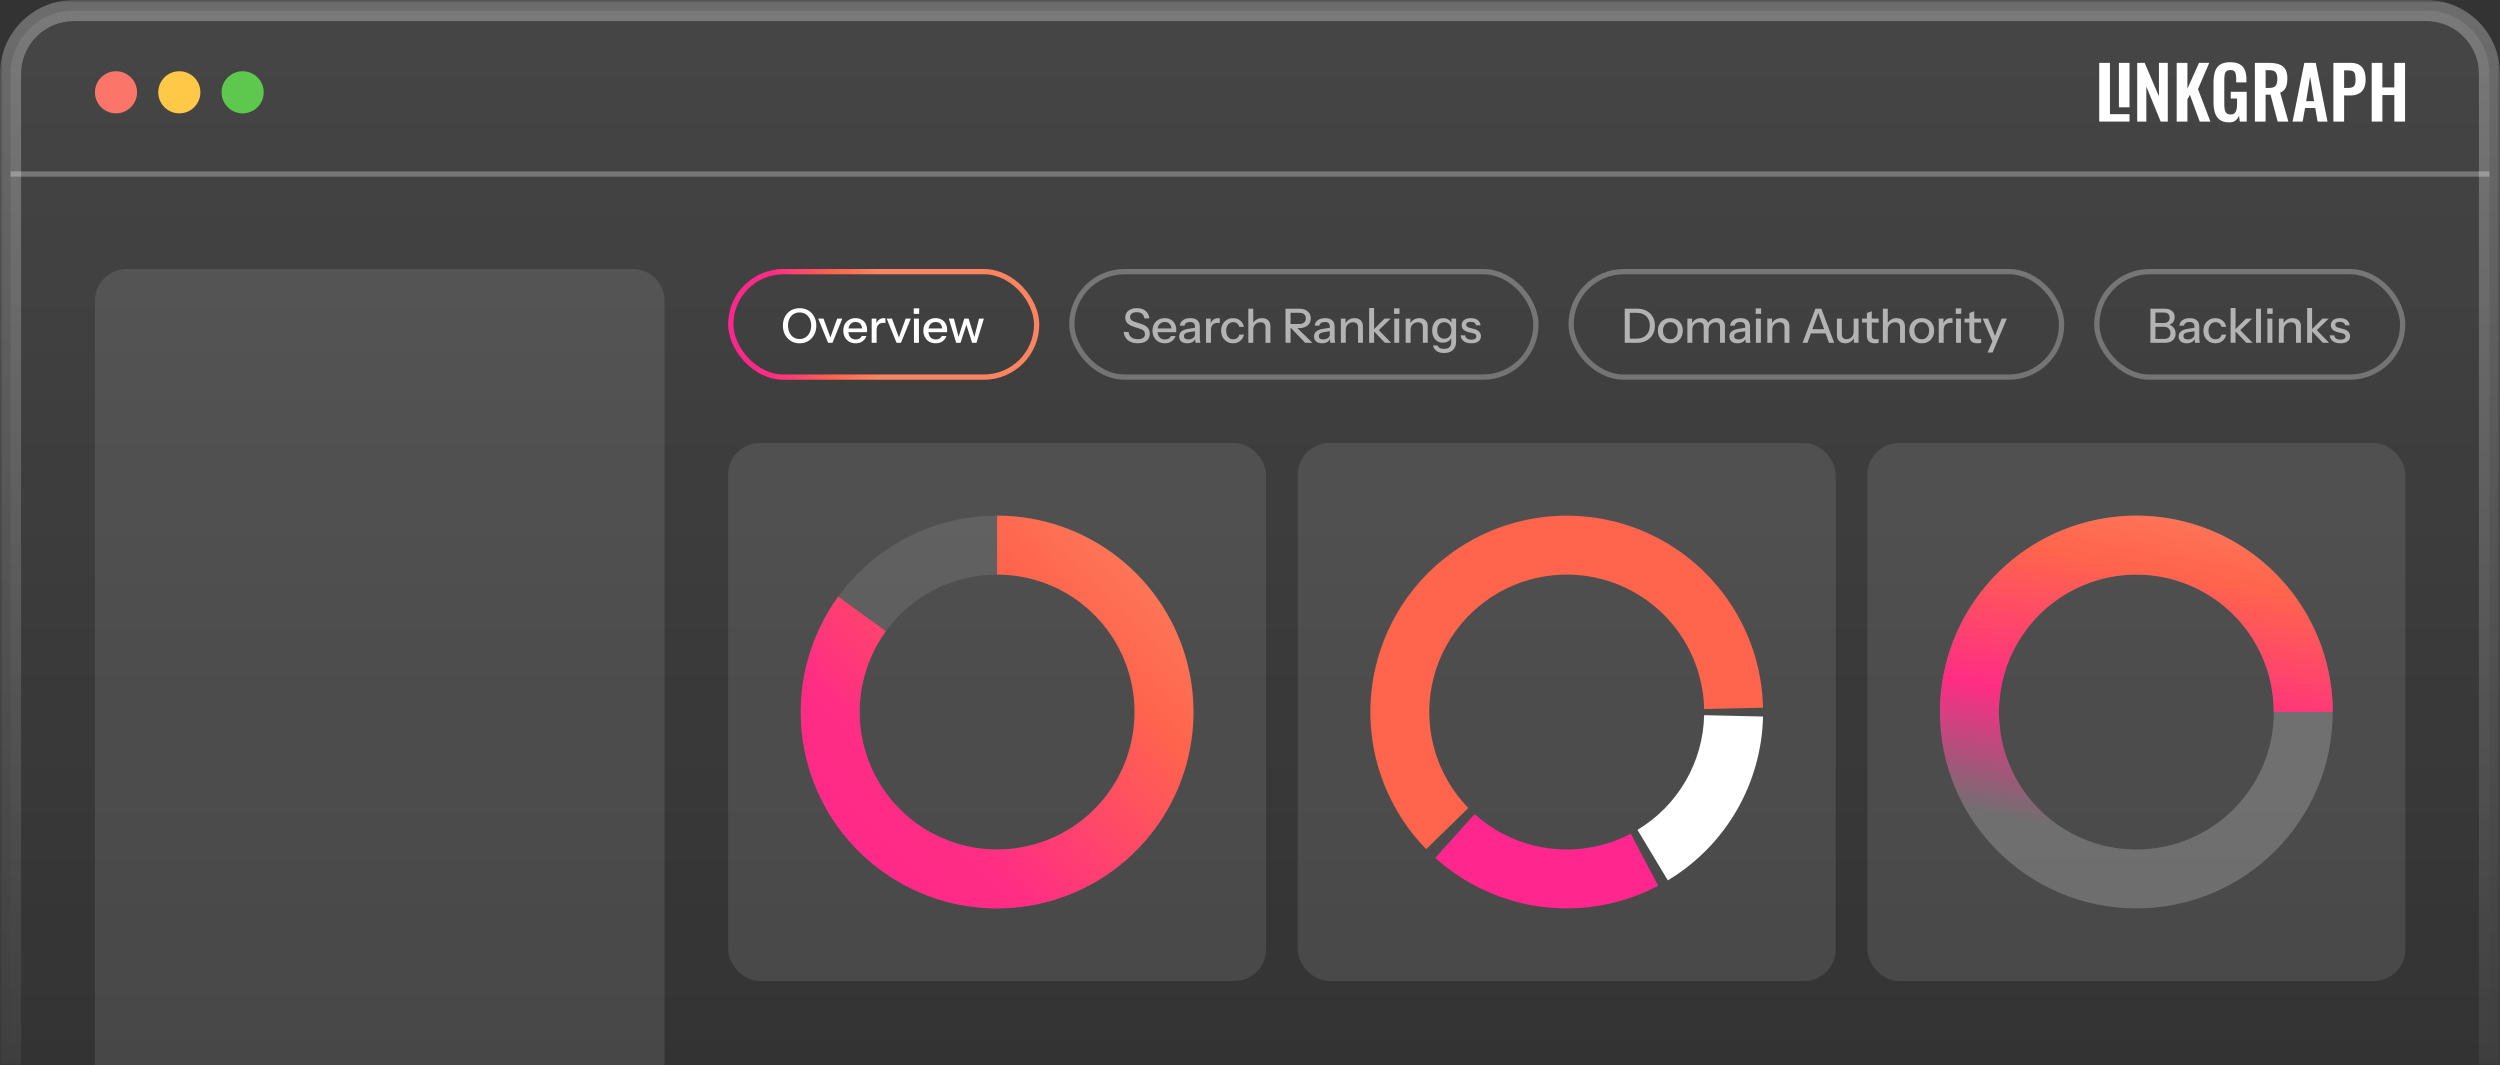 <svg xmlns="http://www.w3.org/2000/svg" width="474" height="202" viewBox="0 0 474 202" fill="none"><rect x="0" y="0" width="474" height="202" fill="#333333" stroke="none"/><mask id="path-1-outside-1_159_4549" maskUnits="userSpaceOnUse" x="0" y="0" width="474" height="202" fill="black"><rect fill="white" width="474" height="202"></rect><path d="M2 14C2 7.373 7.373 2 14 2H460C466.627 2 472 7.373 472 14V202H2V14Z"></path></mask><path d="M2 14C2 7.373 7.373 2 14 2H460C466.627 2 472 7.373 472 14V202H2V14Z" fill="url(#paint0_linear_159_4549)" fill-opacity="0.09"></path><path d="M0 14C0 6.268 6.268 0 14 0H460C467.732 0 474 6.268 474 14H470C470 8.477 465.523 4 460 4H14C8.477 4 4 8.477 4 14H0ZM472 202H2H472ZM0 202V14C0 6.268 6.268 0 14 0V4C8.477 4 4 8.477 4 14V202H0ZM460 0C467.732 0 474 6.268 474 14V202H470V14C470 8.477 465.523 4 460 4V0Z" fill="url(#paint1_linear_159_4549)" fill-opacity="0.28" mask="url(#path-1-outside-1_159_4549)"></path><line x1="2" y1="32.997" x2="472" y2="32.997" stroke="white" stroke-opacity="0.28"></line><circle cx="21.994" cy="17.5" r="3.994" fill="#FB7668"></circle><circle cx="34" cy="17.5" r="3.994" fill="#FFC847"></circle><circle cx="46.006" cy="17.5" r="3.994" fill="#5EC84E"></circle><path d="M398.012 11.921H400.046V21.65H403.756V23.051H398.012V11.921Z" fill="white"></path><path d="M401.749 20.345V11.921H403.755V20.345H401.749Z" fill="white"></path><path d="M405.212 11.921H406.628L409.335 18.269V11.921H411.011V23.051H409.664L406.944 16.401V23.051H405.212V11.921Z" fill="white"></path><path d="M412.701 23.051V11.921H414.735V16.813L416.934 11.921H418.871L416.741 16.895L419.091 23.051H417.071L415.202 17.981L414.734 18.833V23.051H412.7L412.701 23.051Z" fill="white"></path><path d="M422.636 23.202C421.902 23.202 421.321 23.047 420.89 22.735C420.46 22.424 420.15 21.982 419.963 21.409C419.775 20.837 419.681 20.16 419.681 19.382V15.644C419.681 14.847 419.773 14.16 419.956 13.584C420.14 13.007 420.462 12.565 420.925 12.257C421.388 11.951 422.026 11.797 422.842 11.797C423.602 11.797 424.207 11.925 424.656 12.182C425.105 12.438 425.427 12.807 425.624 13.288C425.822 13.768 425.92 14.353 425.92 15.04V15.617H423.982V14.984C423.982 14.627 423.957 14.321 423.907 14.064C423.856 13.808 423.756 13.613 423.604 13.48C423.453 13.348 423.208 13.281 422.869 13.281C422.512 13.281 422.253 13.368 422.093 13.542C421.932 13.716 421.832 13.945 421.79 14.229C421.748 14.513 421.728 14.824 421.728 15.163V19.822C421.728 20.207 421.761 20.541 421.825 20.825C421.889 21.109 422.008 21.326 422.182 21.478C422.356 21.629 422.603 21.704 422.924 21.704C423.244 21.704 423.505 21.622 423.679 21.457C423.853 21.293 423.975 21.064 424.043 20.77C424.112 20.477 424.147 20.13 424.147 19.726V18.682H422.951V17.404H425.974V23.051H424.669L424.518 21.952C424.371 22.319 424.149 22.619 423.852 22.853C423.554 23.086 423.148 23.203 422.636 23.203V23.202Z" fill="white"></path><path d="M427.527 23.051V11.921H430.194C430.944 11.921 431.579 12.01 432.096 12.189C432.614 12.367 433.008 12.672 433.279 13.103C433.549 13.534 433.684 14.12 433.684 14.862C433.684 15.311 433.642 15.714 433.56 16.071C433.477 16.428 433.337 16.733 433.141 16.985C432.944 17.237 432.671 17.432 432.323 17.569L433.875 23.051H431.842L430.495 17.953H429.56V23.051H427.527L427.527 23.051ZM429.561 16.675H430.194C430.587 16.675 430.901 16.618 431.135 16.503C431.368 16.388 431.535 16.206 431.636 15.953C431.737 15.701 431.787 15.379 431.787 14.984C431.787 14.426 431.684 14.006 431.478 13.727C431.272 13.447 430.88 13.308 430.303 13.308H429.56V16.674L429.561 16.675Z" fill="white"></path><path d="M434.673 23.051L436.899 11.921H439.07L441.296 23.051H439.414L438.974 20.482H437.037L436.583 23.051H434.673V23.051ZM437.242 19.19H438.754L437.999 14.518L437.243 19.19H437.242Z" fill="white"></path><path d="M442.409 11.921H445.68C446.348 11.921 446.891 12.045 447.308 12.292C447.725 12.539 448.032 12.899 448.228 13.371C448.425 13.843 448.524 14.413 448.524 15.082C448.524 15.806 448.4 16.39 448.153 16.834C447.905 17.279 447.56 17.601 447.115 17.803C446.671 18.005 446.147 18.106 445.542 18.106H444.443V23.052H442.409V11.921ZM444.443 16.675H445.212C445.579 16.675 445.865 16.622 446.071 16.517C446.277 16.411 446.419 16.242 446.497 16.009C446.575 15.775 446.614 15.461 446.614 15.068C446.614 14.674 446.584 14.337 446.525 14.085C446.465 13.833 446.337 13.647 446.14 13.528C445.942 13.409 445.634 13.349 445.212 13.349H444.443V16.675Z" fill="white"></path><path d="M449.678 11.921H451.698V16.579H453.966V11.921H455.999V23.051H453.966V18.023H451.698V23.051H449.678V11.921Z" fill="white"></path><path d="M18 57C18 53.686 20.686 51 24 51H120C123.314 51 126 53.686 126 57V202H18V57Z" fill="white" fill-opacity="0.1"></path><rect x="138.051" y="84" width="102" height="102" rx="6" fill="white" fill-opacity="0.1"></rect><path d="M226.283 135C226.283 155.562 209.614 172.231 189.052 172.231C168.489 172.231 151.82 155.562 151.82 135C151.82 114.438 168.489 97.769 189.052 97.769C209.614 97.769 226.283 114.438 226.283 135ZM162.99 135C162.99 149.394 174.658 161.062 189.052 161.062C203.445 161.062 215.114 149.394 215.114 135C215.114 120.606 203.445 108.938 189.052 108.938C174.658 108.938 162.99 120.606 162.99 135Z" fill="white" fill-opacity="0.1"></path><path d="M189.052 97.769C197.415 97.769 205.534 100.584 212.102 105.762C218.669 110.939 223.302 118.177 225.254 126.308C227.207 134.44 226.364 142.993 222.863 150.587C219.362 158.182 213.406 164.377 205.954 168.173C198.503 171.97 189.99 173.148 181.788 171.516C173.586 169.885 166.172 165.539 160.741 159.18C155.309 152.821 152.177 144.818 151.849 136.462C151.521 128.105 154.015 119.882 158.931 113.116L167.967 119.681C164.526 124.417 162.78 130.174 163.01 136.023C163.24 141.873 165.432 147.474 169.234 151.926C173.036 156.377 178.226 159.419 183.967 160.561C189.709 161.703 195.668 160.879 200.884 158.221C206.1 155.564 210.269 151.227 212.72 145.911C215.171 140.595 215.76 134.608 214.394 128.916C213.027 123.224 209.784 118.157 205.187 114.533C200.589 110.909 194.906 108.938 189.052 108.938L189.052 97.769Z" fill="url(#paint2_linear_159_4549)"></path><g clip-path="url(#clip0_159_4549)"><rect x="246.051" y="84" width="102" height="102" rx="6" fill="white" fill-opacity="0.1"></rect><path d="M334.274 134.184C334.141 128.116 332.527 122.173 329.572 116.872C326.617 111.571 322.411 107.073 317.32 103.769C312.229 100.465 306.408 98.456 300.363 97.916C294.318 97.376 288.233 98.323 282.637 100.672C277.041 103.022 272.105 106.704 268.258 111.398C264.41 116.091 261.769 121.654 260.563 127.602C259.357 133.55 259.623 139.703 261.339 145.524C263.054 151.346 266.167 156.66 270.406 161.003L278.399 153.202C275.432 150.162 273.254 146.442 272.053 142.367C270.852 138.292 270.665 133.985 271.509 129.822C272.354 125.658 274.203 121.764 276.896 118.478C279.589 115.193 283.044 112.615 286.961 110.971C290.878 109.326 295.138 108.663 299.37 109.041C303.601 109.419 307.676 110.826 311.24 113.138C314.803 115.451 317.747 118.6 319.816 122.311C321.884 126.021 323.014 130.181 323.108 134.429L334.274 134.184Z" fill="#FF644D"></path><path d="M272.118 162.65C277.776 167.751 284.862 170.995 292.421 171.942C299.98 172.89 307.648 171.496 314.389 167.948L309.188 158.064C304.469 160.547 299.102 161.523 293.81 160.86C288.519 160.196 283.559 157.926 279.598 154.355L272.118 162.65Z" fill="#FF268E"></path><path d="M316.218 166.919C321.604 163.685 326.084 159.14 329.241 153.709C332.398 148.277 334.129 142.135 334.273 135.854L323.106 135.598C323.006 139.994 321.794 144.294 319.584 148.096C317.374 151.898 314.238 155.079 310.468 157.343L316.218 166.919Z" fill="white"></path></g><rect x="354.051" y="84" width="102" height="102" rx="6" fill="white" fill-opacity="0.1"></rect><path d="M442.283 135C442.283 155.562 425.614 172.231 405.052 172.231C384.489 172.231 367.82 155.562 367.82 135C367.82 114.438 384.489 97.769 405.052 97.769C425.614 97.769 442.283 114.438 442.283 135ZM378.99 135C378.99 149.394 390.658 161.062 405.052 161.062C419.445 161.062 431.114 149.394 431.114 135C431.114 120.606 419.445 108.938 405.052 108.938C390.658 108.938 378.99 120.606 378.99 135Z" fill="white" fill-opacity="0.2"></path><path d="M442.283 135C442.283 128.658 440.663 122.42 437.576 116.88C434.489 111.339 430.038 106.679 424.645 103.341C419.252 100.003 413.095 98.099 406.759 97.808C400.423 97.517 394.118 98.849 388.442 101.679C382.766 104.508 377.906 108.741 374.325 113.976C370.743 119.21 368.558 125.273 367.977 131.588C367.396 137.904 368.438 144.264 371.004 150.064C373.57 155.864 377.576 160.913 382.64 164.73L389.364 155.811C385.818 153.139 383.015 149.605 381.218 145.545C379.422 141.485 378.693 137.033 379.099 132.612C379.506 128.191 381.036 123.947 383.543 120.283C386.05 116.619 389.452 113.656 393.425 111.675C397.398 109.695 401.812 108.762 406.247 108.965C410.682 109.169 414.992 110.502 418.767 112.839C422.542 115.175 425.658 118.437 427.819 122.316C429.98 126.194 431.114 130.56 431.114 135H442.283Z" fill="url(#paint3_linear_159_4549)"></path><rect x="138.551" y="51.5" width="58" height="20" rx="10" stroke="url(#paint4_linear_159_4549)"></rect><path d="M151.606 65.09C151.144 65.09 150.721 65.009 150.337 64.847C149.953 64.679 149.62 64.445 149.338 64.145C149.056 63.845 148.834 63.491 148.672 63.083C148.516 62.675 148.438 62.225 148.438 61.733C148.438 61.085 148.573 60.512 148.843 60.014C149.113 59.516 149.485 59.129 149.959 58.853C150.439 58.571 150.985 58.43 151.597 58.43C152.221 58.43 152.77 58.571 153.244 58.853C153.718 59.129 154.09 59.516 154.36 60.014C154.636 60.512 154.774 61.088 154.774 61.742C154.774 62.228 154.693 62.678 154.531 63.092C154.375 63.5 154.156 63.854 153.874 64.154C153.592 64.448 153.256 64.679 152.866 64.847C152.482 65.009 152.062 65.09 151.606 65.09ZM151.597 64.28C152.029 64.28 152.41 64.172 152.74 63.956C153.07 63.734 153.328 63.431 153.514 63.047C153.706 62.663 153.802 62.222 153.802 61.724C153.802 61.232 153.709 60.8 153.523 60.428C153.337 60.05 153.079 59.759 152.749 59.555C152.419 59.345 152.035 59.24 151.597 59.24C151.159 59.24 150.775 59.345 150.445 59.555C150.121 59.759 149.866 60.047 149.68 60.419C149.5 60.791 149.41 61.226 149.41 61.724C149.41 62.228 149.503 62.672 149.689 63.056C149.875 63.44 150.13 63.74 150.454 63.956C150.784 64.172 151.165 64.28 151.597 64.28ZM157.007 65L155.135 60.41H156.134L157.664 64.577H157.223L158.735 60.41H159.698L157.835 65H157.007ZM162.232 65.09C161.77 65.09 161.362 64.988 161.008 64.784C160.66 64.58 160.387 64.298 160.189 63.938C159.991 63.578 159.892 63.164 159.892 62.696C159.892 62.222 159.988 61.808 160.18 61.454C160.378 61.094 160.654 60.815 161.008 60.617C161.362 60.419 161.767 60.32 162.223 60.32C162.667 60.32 163.051 60.416 163.375 60.608C163.705 60.794 163.957 61.055 164.131 61.391C164.311 61.727 164.401 62.126 164.401 62.588C164.401 62.66 164.398 62.729 164.392 62.795C164.392 62.855 164.386 62.918 164.374 62.984H160.522V62.282H163.717L163.483 62.561C163.483 62.069 163.372 61.694 163.15 61.436C162.928 61.178 162.619 61.049 162.223 61.049C161.797 61.049 161.458 61.196 161.206 61.49C160.96 61.778 160.837 62.18 160.837 62.696C160.837 63.218 160.96 63.626 161.206 63.92C161.458 64.214 161.806 64.361 162.25 64.361C162.52 64.361 162.754 64.307 162.952 64.199C163.15 64.085 163.297 63.92 163.393 63.704H164.275C164.125 64.136 163.87 64.475 163.51 64.721C163.156 64.967 162.73 65.09 162.232 65.09ZM165.269 65V60.41H166.16V61.553H166.205V65H165.269ZM166.205 62.606L166.088 61.517C166.196 61.127 166.382 60.83 166.646 60.626C166.91 60.422 167.225 60.32 167.591 60.32C167.729 60.32 167.825 60.332 167.879 60.356V61.238C167.849 61.226 167.807 61.22 167.753 61.22C167.699 61.214 167.633 61.211 167.555 61.211C167.105 61.211 166.766 61.328 166.538 61.562C166.316 61.796 166.205 62.144 166.205 62.606ZM169.991 65L168.119 60.41H169.118L170.648 64.577H170.207L171.719 60.41H172.682L170.819 65H169.991ZM173.289 65V60.41H174.225V65H173.289ZM173.244 59.51V58.457H174.279V59.51H173.244ZM177.411 65.09C176.949 65.09 176.541 64.988 176.187 64.784C175.839 64.58 175.566 64.298 175.368 63.938C175.17 63.578 175.071 63.164 175.071 62.696C175.071 62.222 175.167 61.808 175.359 61.454C175.557 61.094 175.833 60.815 176.187 60.617C176.541 60.419 176.946 60.32 177.402 60.32C177.846 60.32 178.23 60.416 178.554 60.608C178.884 60.794 179.136 61.055 179.31 61.391C179.49 61.727 179.58 62.126 179.58 62.588C179.58 62.66 179.577 62.729 179.571 62.795C179.571 62.855 179.565 62.918 179.553 62.984H175.701V62.282H178.896L178.662 62.561C178.662 62.069 178.551 61.694 178.329 61.436C178.107 61.178 177.798 61.049 177.402 61.049C176.976 61.049 176.637 61.196 176.385 61.49C176.139 61.778 176.016 62.18 176.016 62.696C176.016 63.218 176.139 63.626 176.385 63.92C176.637 64.214 176.985 64.361 177.429 64.361C177.699 64.361 177.933 64.307 178.131 64.199C178.329 64.085 178.476 63.92 178.572 63.704H179.454C179.304 64.136 179.049 64.475 178.689 64.721C178.335 64.967 177.909 65.09 177.411 65.09ZM181.296 65L179.892 60.41H180.855L181.809 64.1H181.674L182.835 60.41H183.645L184.806 64.1H184.68L185.625 60.41H186.543L185.139 65H184.32L183.159 61.373H183.294L182.115 65H181.296Z" fill="white"></path><rect x="203.218" y="51.5" width="88" height="20" rx="10" stroke="white" stroke-opacity="0.28"></rect><path d="M215.733 65.081C214.953 65.081 214.329 64.895 213.861 64.523C213.393 64.151 213.12 63.62 213.042 62.93H213.969C214.023 63.38 214.203 63.722 214.509 63.956C214.815 64.19 215.229 64.307 215.751 64.307C216.189 64.307 216.519 64.226 216.741 64.064C216.969 63.902 217.083 63.671 217.083 63.371C217.083 63.101 217.008 62.888 216.858 62.732C216.708 62.57 216.471 62.438 216.147 62.336L215.022 61.976C214.446 61.79 214.023 61.556 213.753 61.274C213.483 60.992 213.348 60.635 213.348 60.203C213.348 59.837 213.438 59.522 213.618 59.258C213.804 58.994 214.062 58.79 214.392 58.646C214.728 58.496 215.118 58.421 215.562 58.421C216.246 58.421 216.792 58.595 217.2 58.943C217.614 59.285 217.851 59.762 217.911 60.374H216.984C216.912 59.966 216.756 59.669 216.516 59.483C216.276 59.291 215.946 59.195 215.526 59.195C215.13 59.195 214.821 59.273 214.599 59.429C214.377 59.585 214.266 59.804 214.266 60.086C214.266 60.314 214.338 60.506 214.482 60.662C214.632 60.812 214.878 60.941 215.22 61.049L216.399 61.427C216.945 61.601 217.347 61.838 217.605 62.138C217.869 62.438 218.001 62.816 218.001 63.272C218.001 63.848 217.803 64.295 217.407 64.613C217.011 64.925 216.453 65.081 215.733 65.081ZM220.855 65.09C220.393 65.09 219.985 64.988 219.631 64.784C219.283 64.58 219.01 64.298 218.812 63.938C218.614 63.578 218.515 63.164 218.515 62.696C218.515 62.222 218.611 61.808 218.803 61.454C219.001 61.094 219.277 60.815 219.631 60.617C219.985 60.419 220.39 60.32 220.846 60.32C221.29 60.32 221.674 60.416 221.998 60.608C222.328 60.794 222.58 61.055 222.754 61.391C222.934 61.727 223.024 62.126 223.024 62.588C223.024 62.66 223.021 62.729 223.015 62.795C223.015 62.855 223.009 62.918 222.997 62.984H219.145V62.282H222.34L222.106 62.561C222.106 62.069 221.995 61.694 221.773 61.436C221.551 61.178 221.242 61.049 220.846 61.049C220.42 61.049 220.081 61.196 219.829 61.49C219.583 61.778 219.46 62.18 219.46 62.696C219.46 63.218 219.583 63.626 219.829 63.92C220.081 64.214 220.429 64.361 220.873 64.361C221.143 64.361 221.377 64.307 221.575 64.199C221.773 64.085 221.92 63.92 222.016 63.704H222.898C222.748 64.136 222.493 64.475 222.133 64.721C221.779 64.967 221.353 65.09 220.855 65.09ZM226.682 65C226.652 64.886 226.631 64.76 226.619 64.622C226.613 64.484 226.61 64.316 226.61 64.118H226.565V61.931C226.565 61.637 226.49 61.418 226.34 61.274C226.196 61.124 225.965 61.049 225.647 61.049C225.341 61.049 225.095 61.109 224.909 61.229C224.729 61.349 224.624 61.52 224.594 61.742H223.703C223.745 61.31 223.94 60.965 224.288 60.707C224.636 60.449 225.101 60.32 225.683 60.32C226.283 60.32 226.733 60.461 227.033 60.743C227.333 61.019 227.483 61.427 227.483 61.967V64.118C227.483 64.256 227.492 64.397 227.51 64.541C227.528 64.685 227.555 64.838 227.591 65H226.682ZM225.098 65.09C224.63 65.09 224.258 64.976 223.982 64.748C223.706 64.514 223.568 64.199 223.568 63.803C223.568 63.395 223.712 63.074 224 62.84C224.294 62.6 224.714 62.438 225.26 62.354L226.772 62.111V62.768L225.404 62.984C225.098 63.032 224.867 63.113 224.711 63.227C224.561 63.341 224.486 63.506 224.486 63.722C224.486 63.932 224.555 64.091 224.693 64.199C224.837 64.301 225.044 64.352 225.314 64.352C225.674 64.352 225.971 64.265 226.205 64.091C226.445 63.917 226.565 63.698 226.565 63.434L226.682 64.1C226.574 64.418 226.382 64.664 226.106 64.838C225.83 65.006 225.494 65.09 225.098 65.09ZM228.661 65V60.41H229.552V61.553H229.597V65H228.661ZM229.597 62.606L229.48 61.517C229.588 61.127 229.774 60.83 230.038 60.626C230.302 60.422 230.617 60.32 230.983 60.32C231.121 60.32 231.217 60.332 231.271 60.356V61.238C231.241 61.226 231.199 61.22 231.145 61.22C231.091 61.214 231.025 61.211 230.947 61.211C230.497 61.211 230.158 61.328 229.93 61.562C229.708 61.796 229.597 62.144 229.597 62.606ZM233.793 65.09C233.355 65.09 232.965 64.988 232.623 64.784C232.281 64.574 232.011 64.289 231.813 63.929C231.621 63.569 231.525 63.158 231.525 62.696C231.525 62.234 231.621 61.826 231.813 61.472C232.011 61.112 232.281 60.83 232.623 60.626C232.965 60.422 233.352 60.32 233.784 60.32C234.15 60.32 234.477 60.389 234.765 60.527C235.053 60.665 235.29 60.857 235.476 61.103C235.662 61.349 235.782 61.64 235.836 61.976H234.954C234.894 61.706 234.762 61.49 234.558 61.328C234.36 61.166 234.108 61.085 233.802 61.085C233.538 61.085 233.307 61.151 233.109 61.283C232.911 61.415 232.758 61.601 232.65 61.841C232.542 62.081 232.488 62.366 232.488 62.696C232.488 63.02 232.542 63.305 232.65 63.551C232.758 63.797 232.911 63.989 233.109 64.127C233.307 64.259 233.541 64.325 233.811 64.325C234.105 64.325 234.354 64.247 234.558 64.091C234.768 63.929 234.903 63.713 234.963 63.443H235.845C235.785 63.773 235.659 64.061 235.467 64.307C235.281 64.553 235.044 64.745 234.756 64.883C234.468 65.021 234.147 65.09 233.793 65.09ZM236.682 65V58.52H237.618V65H236.682ZM239.94 65V62.048C239.94 61.73 239.859 61.493 239.697 61.337C239.541 61.181 239.307 61.103 238.995 61.103C238.725 61.103 238.485 61.163 238.275 61.283C238.071 61.403 237.909 61.568 237.789 61.778C237.675 61.988 237.618 62.237 237.618 62.525L237.501 61.427C237.651 61.085 237.882 60.815 238.194 60.617C238.506 60.419 238.869 60.32 239.283 60.32C239.775 60.32 240.162 60.458 240.444 60.734C240.726 61.01 240.867 61.376 240.867 61.832V65H239.94ZM243.735 65V58.52H246.291C246.759 58.52 247.158 58.598 247.488 58.754C247.818 58.904 248.073 59.117 248.253 59.393C248.433 59.663 248.523 59.984 248.523 60.356C248.523 60.728 248.433 61.052 248.253 61.328C248.073 61.604 247.818 61.82 247.488 61.976C247.158 62.132 246.759 62.21 246.291 62.21H244.455V61.436H246.264C246.696 61.436 247.023 61.343 247.245 61.157C247.473 60.965 247.587 60.701 247.587 60.365C247.587 60.029 247.476 59.768 247.254 59.582C247.032 59.396 246.702 59.303 246.264 59.303H244.689V65H243.735ZM247.479 65L244.32 61.733H245.481L248.847 65H247.479ZM252.246 65C252.216 64.886 252.195 64.76 252.183 64.622C252.177 64.484 252.174 64.316 252.174 64.118H252.129V61.931C252.129 61.637 252.054 61.418 251.904 61.274C251.76 61.124 251.529 61.049 251.211 61.049C250.905 61.049 250.659 61.109 250.473 61.229C250.293 61.349 250.188 61.52 250.158 61.742H249.267C249.309 61.31 249.504 60.965 249.852 60.707C250.2 60.449 250.665 60.32 251.247 60.32C251.847 60.32 252.297 60.461 252.597 60.743C252.897 61.019 253.047 61.427 253.047 61.967V64.118C253.047 64.256 253.056 64.397 253.074 64.541C253.092 64.685 253.119 64.838 253.155 65H252.246ZM250.662 65.09C250.194 65.09 249.822 64.976 249.546 64.748C249.27 64.514 249.132 64.199 249.132 63.803C249.132 63.395 249.276 63.074 249.564 62.84C249.858 62.6 250.278 62.438 250.824 62.354L252.336 62.111V62.768L250.968 62.984C250.662 63.032 250.431 63.113 250.275 63.227C250.125 63.341 250.05 63.506 250.05 63.722C250.05 63.932 250.119 64.091 250.257 64.199C250.401 64.301 250.608 64.352 250.878 64.352C251.238 64.352 251.535 64.265 251.769 64.091C252.009 63.917 252.129 63.698 252.129 63.434L252.246 64.1C252.138 64.418 251.946 64.664 251.67 64.838C251.394 65.006 251.058 65.09 250.662 65.09ZM254.225 65V60.41H255.116V61.49H255.161V65H254.225ZM257.483 65V62.048C257.483 61.73 257.402 61.493 257.24 61.337C257.084 61.181 256.85 61.103 256.538 61.103C256.268 61.103 256.028 61.163 255.818 61.283C255.614 61.403 255.452 61.568 255.332 61.778C255.218 61.988 255.161 62.237 255.161 62.525L255.044 61.427C255.194 61.085 255.425 60.815 255.737 60.617C256.049 60.419 256.412 60.32 256.826 60.32C257.318 60.32 257.705 60.458 257.987 60.734C258.269 61.01 258.41 61.376 258.41 61.832V65H257.483ZM259.593 65V58.403H260.529V65H259.593ZM262.572 65L260.313 62.615L262.5 60.41H263.679L261.195 62.822L261.24 62.399L263.769 65H262.572ZM264.354 65V60.41H265.29V65H264.354ZM264.309 59.51V58.457H265.344V59.51H264.309ZM266.514 65V60.41H267.405V61.49H267.45V65H266.514ZM269.772 65V62.048C269.772 61.73 269.691 61.493 269.529 61.337C269.373 61.181 269.139 61.103 268.827 61.103C268.557 61.103 268.317 61.163 268.107 61.283C267.903 61.403 267.741 61.568 267.621 61.778C267.507 61.988 267.45 62.237 267.45 62.525L267.333 61.427C267.483 61.085 267.714 60.815 268.026 60.617C268.338 60.419 268.701 60.32 269.115 60.32C269.607 60.32 269.994 60.458 270.276 60.734C270.558 61.01 270.699 61.376 270.699 61.832V65H269.772ZM273.8 66.935C273.224 66.935 272.747 66.803 272.369 66.539C271.997 66.281 271.772 65.936 271.694 65.504H272.576C272.636 65.702 272.768 65.858 272.972 65.972C273.182 66.086 273.461 66.143 273.809 66.143C274.259 66.143 274.595 66.032 274.817 65.81C275.039 65.588 275.15 65.258 275.15 64.82V63.83L275.231 63.848C275.141 64.196 274.946 64.472 274.646 64.676C274.346 64.874 273.986 64.973 273.566 64.973C273.164 64.973 272.81 64.877 272.504 64.685C272.198 64.493 271.961 64.226 271.793 63.884C271.625 63.536 271.541 63.131 271.541 62.669C271.541 62.201 271.628 61.79 271.802 61.436C271.976 61.082 272.219 60.809 272.531 60.617C272.849 60.425 273.218 60.329 273.638 60.329C274.07 60.329 274.427 60.434 274.709 60.644C274.997 60.848 275.18 61.139 275.258 61.517L275.186 61.526V60.41H276.077V64.811C276.077 65.471 275.873 65.99 275.465 66.368C275.063 66.746 274.508 66.935 273.8 66.935ZM273.845 64.217C274.247 64.217 274.568 64.076 274.808 63.794C275.054 63.512 275.177 63.125 275.177 62.633C275.177 62.153 275.054 61.775 274.808 61.499C274.568 61.223 274.244 61.085 273.836 61.085C273.428 61.085 273.104 61.226 272.864 61.508C272.624 61.784 272.504 62.168 272.504 62.66C272.504 63.14 272.624 63.521 272.864 63.803C273.11 64.079 273.437 64.217 273.845 64.217ZM278.959 65.09C278.359 65.09 277.882 64.958 277.528 64.694C277.174 64.43 276.973 64.058 276.925 63.578H277.789C277.831 63.842 277.951 64.046 278.149 64.19C278.353 64.328 278.629 64.397 278.977 64.397C279.283 64.397 279.517 64.343 279.679 64.235C279.841 64.127 279.922 63.974 279.922 63.776C279.922 63.632 279.874 63.512 279.778 63.416C279.688 63.314 279.508 63.23 279.238 63.164L278.5 62.993C278.038 62.879 277.693 62.711 277.465 62.489C277.243 62.261 277.132 61.982 277.132 61.652C277.132 61.238 277.285 60.914 277.591 60.68C277.903 60.44 278.329 60.32 278.869 60.32C279.403 60.32 279.832 60.44 280.156 60.68C280.486 60.92 280.672 61.256 280.714 61.688H279.85C279.814 61.472 279.709 61.307 279.535 61.193C279.367 61.073 279.136 61.013 278.842 61.013C278.566 61.013 278.353 61.064 278.203 61.166C278.059 61.262 277.987 61.397 277.987 61.571C277.987 61.715 278.041 61.835 278.149 61.931C278.263 62.027 278.449 62.108 278.707 62.174L279.463 62.363C279.901 62.471 280.231 62.648 280.453 62.894C280.675 63.134 280.786 63.425 280.786 63.767C280.786 64.181 280.624 64.505 280.3 64.739C279.982 64.973 279.535 65.09 278.959 65.09Z" fill="white" fill-opacity="0.6"></path><rect x="297.884" y="51.5" width="93" height="20" rx="10" stroke="white" stroke-opacity="0.28"></rect><path d="M308.626 65V64.208H310.327C310.843 64.208 311.284 64.103 311.65 63.893C312.022 63.683 312.307 63.392 312.505 63.02C312.703 62.648 312.802 62.216 312.802 61.724C312.802 61.238 312.703 60.815 312.505 60.455C312.313 60.095 312.031 59.816 311.659 59.618C311.293 59.414 310.849 59.312 310.327 59.312H308.635V58.52H310.327C311.023 58.52 311.629 58.652 312.145 58.916C312.661 59.18 313.06 59.555 313.342 60.041C313.63 60.521 313.774 61.088 313.774 61.742C313.774 62.396 313.63 62.969 313.342 63.461C313.054 63.947 312.652 64.325 312.136 64.595C311.626 64.865 311.026 65 310.336 65H308.626ZM308.05 65V58.52H309.004V65H308.05ZM316.699 65.09C316.231 65.09 315.82 64.988 315.466 64.784C315.112 64.574 314.836 64.289 314.638 63.929C314.44 63.563 314.341 63.149 314.341 62.687C314.341 62.219 314.44 61.808 314.638 61.454C314.842 61.1 315.118 60.824 315.466 60.626C315.82 60.422 316.231 60.32 316.699 60.32C317.173 60.32 317.587 60.422 317.941 60.626C318.295 60.824 318.568 61.1 318.76 61.454C318.958 61.808 319.057 62.219 319.057 62.687C319.057 63.149 318.958 63.563 318.76 63.929C318.568 64.289 318.295 64.574 317.941 64.784C317.587 64.988 317.173 65.09 316.699 65.09ZM316.699 64.325C316.981 64.325 317.224 64.256 317.428 64.118C317.638 63.98 317.803 63.788 317.923 63.542C318.043 63.296 318.103 63.008 318.103 62.678C318.103 62.186 317.971 61.799 317.707 61.517C317.449 61.229 317.113 61.085 316.699 61.085C316.291 61.085 315.955 61.229 315.691 61.517C315.433 61.805 315.304 62.192 315.304 62.678C315.304 63.008 315.361 63.296 315.475 63.542C315.595 63.788 315.76 63.98 315.97 64.118C316.186 64.256 316.429 64.325 316.699 64.325ZM319.928 65V60.41H320.819V61.49H320.864V65H319.928ZM323.024 65V62.003C323.024 61.691 322.952 61.463 322.808 61.319C322.664 61.175 322.457 61.103 322.187 61.103C321.935 61.103 321.707 61.163 321.503 61.283C321.305 61.397 321.149 61.559 321.035 61.769C320.921 61.973 320.864 62.216 320.864 62.498L320.747 61.427C320.897 61.085 321.122 60.815 321.422 60.617C321.728 60.419 322.07 60.32 322.448 60.32C322.904 60.32 323.267 60.452 323.537 60.716C323.813 60.98 323.951 61.328 323.951 61.76V65H323.024ZM326.12 65V62.003C326.12 61.691 326.045 61.463 325.895 61.319C325.751 61.175 325.544 61.103 325.274 61.103C325.028 61.103 324.803 61.163 324.599 61.283C324.401 61.397 324.242 61.559 324.122 61.769C324.008 61.973 323.951 62.216 323.951 62.498L323.762 61.427C323.918 61.085 324.152 60.815 324.464 60.617C324.782 60.419 325.136 60.32 325.526 60.32C325.988 60.32 326.357 60.455 326.633 60.725C326.909 60.989 327.047 61.343 327.047 61.787V65H326.12ZM331.005 65C330.975 64.886 330.954 64.76 330.942 64.622C330.936 64.484 330.933 64.316 330.933 64.118H330.888V61.931C330.888 61.637 330.813 61.418 330.663 61.274C330.519 61.124 330.288 61.049 329.97 61.049C329.664 61.049 329.418 61.109 329.232 61.229C329.052 61.349 328.947 61.52 328.917 61.742H328.026C328.068 61.31 328.263 60.965 328.611 60.707C328.959 60.449 329.424 60.32 330.006 60.32C330.606 60.32 331.056 60.461 331.356 60.743C331.656 61.019 331.806 61.427 331.806 61.967V64.118C331.806 64.256 331.815 64.397 331.833 64.541C331.851 64.685 331.878 64.838 331.914 65H331.005ZM329.421 65.09C328.953 65.09 328.581 64.976 328.305 64.748C328.029 64.514 327.891 64.199 327.891 63.803C327.891 63.395 328.035 63.074 328.323 62.84C328.617 62.6 329.037 62.438 329.583 62.354L331.095 62.111V62.768L329.727 62.984C329.421 63.032 329.19 63.113 329.034 63.227C328.884 63.341 328.809 63.506 328.809 63.722C328.809 63.932 328.878 64.091 329.016 64.199C329.16 64.301 329.367 64.352 329.637 64.352C329.997 64.352 330.294 64.265 330.528 64.091C330.768 63.917 330.888 63.698 330.888 63.434L331.005 64.1C330.897 64.418 330.705 64.664 330.429 64.838C330.153 65.006 329.817 65.09 329.421 65.09ZM332.923 65V60.41H333.859V65H332.923ZM332.878 59.51V58.457H333.913V59.51H332.878ZM335.083 65V60.41H335.974V61.49H336.019V65H335.083ZM338.341 65V62.048C338.341 61.73 338.26 61.493 338.098 61.337C337.942 61.181 337.708 61.103 337.396 61.103C337.126 61.103 336.886 61.163 336.676 61.283C336.472 61.403 336.31 61.568 336.19 61.778C336.076 61.988 336.019 62.237 336.019 62.525L335.902 61.427C336.052 61.085 336.283 60.815 336.595 60.617C336.907 60.419 337.27 60.32 337.684 60.32C338.176 60.32 338.563 60.458 338.845 60.734C339.127 61.01 339.268 61.376 339.268 61.832V65H338.341ZM341.767 65L344.206 58.52H345.034L342.703 65H341.767ZM346.78 65L344.449 58.52H345.322L347.77 65H346.78ZM343 62.417H346.474V63.209H343V62.417ZM349.825 65.09C349.519 65.09 349.249 65.027 349.015 64.901C348.781 64.769 348.598 64.589 348.466 64.361C348.34 64.133 348.277 63.872 348.277 63.578V60.41H349.213V63.362C349.213 63.68 349.291 63.917 349.447 64.073C349.603 64.229 349.825 64.307 350.113 64.307C350.371 64.307 350.599 64.247 350.797 64.127C351.001 64.007 351.16 63.842 351.274 63.632C351.394 63.416 351.454 63.167 351.454 62.885L351.571 63.983C351.421 64.319 351.19 64.589 350.878 64.793C350.572 64.991 350.221 65.09 349.825 65.09ZM351.49 65V63.92H351.454V60.41H352.381V65H351.49ZM355.511 65.09C354.977 65.09 354.584 64.967 354.332 64.721C354.086 64.469 353.963 64.1 353.963 63.614V59.357L354.89 59.006V63.623C354.89 63.863 354.953 64.04 355.079 64.154C355.205 64.268 355.409 64.325 355.691 64.325C355.799 64.325 355.895 64.316 355.979 64.298C356.063 64.28 356.135 64.259 356.195 64.235V64.991C356.129 65.021 356.036 65.045 355.916 65.063C355.796 65.081 355.661 65.09 355.511 65.09ZM353.045 61.157V60.41H356.195V61.157H353.045ZM356.992 65V58.52H357.928V65H356.992ZM360.25 65V62.048C360.25 61.73 360.169 61.493 360.007 61.337C359.851 61.181 359.617 61.103 359.305 61.103C359.035 61.103 358.795 61.163 358.585 61.283C358.381 61.403 358.219 61.568 358.099 61.778C357.985 61.988 357.928 62.237 357.928 62.525L357.811 61.427C357.961 61.085 358.192 60.815 358.504 60.617C358.816 60.419 359.179 60.32 359.593 60.32C360.085 60.32 360.472 60.458 360.754 60.734C361.036 61.01 361.177 61.376 361.177 61.832V65H360.25ZM364.358 65.09C363.89 65.09 363.479 64.988 363.125 64.784C362.771 64.574 362.495 64.289 362.297 63.929C362.099 63.563 362 63.149 362 62.687C362 62.219 362.099 61.808 362.297 61.454C362.501 61.1 362.777 60.824 363.125 60.626C363.479 60.422 363.89 60.32 364.358 60.32C364.832 60.32 365.246 60.422 365.6 60.626C365.954 60.824 366.227 61.1 366.419 61.454C366.617 61.808 366.716 62.219 366.716 62.687C366.716 63.149 366.617 63.563 366.419 63.929C366.227 64.289 365.954 64.574 365.6 64.784C365.246 64.988 364.832 65.09 364.358 65.09ZM364.358 64.325C364.64 64.325 364.883 64.256 365.087 64.118C365.297 63.98 365.462 63.788 365.582 63.542C365.702 63.296 365.762 63.008 365.762 62.678C365.762 62.186 365.63 61.799 365.366 61.517C365.108 61.229 364.772 61.085 364.358 61.085C363.95 61.085 363.614 61.229 363.35 61.517C363.092 61.805 362.963 62.192 362.963 62.678C362.963 63.008 363.02 63.296 363.134 63.542C363.254 63.788 363.419 63.98 363.629 64.118C363.845 64.256 364.088 64.325 364.358 64.325ZM367.588 65V60.41H368.479V61.553H368.524V65H367.588ZM368.524 62.606L368.407 61.517C368.515 61.127 368.701 60.83 368.965 60.626C369.229 60.422 369.544 60.32 369.91 60.32C370.048 60.32 370.144 60.332 370.198 60.356V61.238C370.168 61.226 370.126 61.22 370.072 61.22C370.018 61.214 369.952 61.211 369.874 61.211C369.424 61.211 369.085 61.328 368.857 61.562C368.635 61.796 368.524 62.144 368.524 62.606ZM370.864 65V60.41H371.8V65H370.864ZM370.819 59.51V58.457H371.854V59.51H370.819ZM374.942 65.09C374.408 65.09 374.015 64.967 373.763 64.721C373.517 64.469 373.394 64.1 373.394 63.614V59.357L374.321 59.006V63.623C374.321 63.863 374.384 64.04 374.51 64.154C374.636 64.268 374.84 64.325 375.122 64.325C375.23 64.325 375.326 64.316 375.41 64.298C375.494 64.28 375.566 64.259 375.626 64.235V64.991C375.56 65.021 375.467 65.045 375.347 65.063C375.227 65.081 375.092 65.09 374.942 65.09ZM372.476 61.157V60.41H375.626V61.157H372.476ZM376.827 66.845L377.934 64.316L378.123 64.019L379.518 60.41H380.49L377.79 66.845H376.827ZM377.889 65L375.927 60.41H376.944L378.609 64.541L377.889 65Z" fill="white" fill-opacity="0.6"></path><rect x="397.551" y="51.5" width="58" height="20" rx="10" stroke="white" stroke-opacity="0.28"></rect><path d="M408.419 65V64.262H410.354C410.72 64.262 411.005 64.163 411.209 63.965C411.419 63.767 411.524 63.497 411.524 63.155C411.524 62.795 411.413 62.507 411.191 62.291C410.975 62.075 410.678 61.967 410.3 61.967H408.419V61.247H410.21C410.576 61.247 410.858 61.16 411.056 60.986C411.26 60.806 411.362 60.551 411.362 60.221C411.362 59.909 411.266 59.672 411.074 59.51C410.888 59.342 410.612 59.258 410.246 59.258H408.419V58.52H410.39C410.978 58.52 411.446 58.664 411.794 58.952C412.142 59.234 412.316 59.621 412.316 60.113C412.316 60.425 412.244 60.701 412.1 60.941C411.962 61.175 411.77 61.358 411.524 61.49C411.278 61.616 410.999 61.679 410.687 61.679L410.732 61.49C411.068 61.49 411.368 61.568 411.632 61.724C411.896 61.874 412.106 62.081 412.262 62.345C412.418 62.609 412.496 62.915 412.496 63.263C412.496 63.605 412.412 63.908 412.244 64.172C412.082 64.436 411.851 64.64 411.551 64.784C411.251 64.928 410.903 65 410.507 65H408.419ZM407.717 65V58.52H408.671V65H407.717ZM416.183 65C416.153 64.886 416.132 64.76 416.12 64.622C416.114 64.484 416.111 64.316 416.111 64.118H416.066V61.931C416.066 61.637 415.991 61.418 415.841 61.274C415.697 61.124 415.466 61.049 415.148 61.049C414.842 61.049 414.596 61.109 414.41 61.229C414.23 61.349 414.125 61.52 414.095 61.742H413.204C413.246 61.31 413.441 60.965 413.789 60.707C414.137 60.449 414.602 60.32 415.184 60.32C415.784 60.32 416.234 60.461 416.534 60.743C416.834 61.019 416.984 61.427 416.984 61.967V64.118C416.984 64.256 416.993 64.397 417.011 64.541C417.029 64.685 417.056 64.838 417.092 65H416.183ZM414.599 65.09C414.131 65.09 413.759 64.976 413.483 64.748C413.207 64.514 413.069 64.199 413.069 63.803C413.069 63.395 413.213 63.074 413.501 62.84C413.795 62.6 414.215 62.438 414.761 62.354L416.273 62.111V62.768L414.905 62.984C414.599 63.032 414.368 63.113 414.212 63.227C414.062 63.341 413.987 63.506 413.987 63.722C413.987 63.932 414.056 64.091 414.194 64.199C414.338 64.301 414.545 64.352 414.815 64.352C415.175 64.352 415.472 64.265 415.706 64.091C415.946 63.917 416.066 63.698 416.066 63.434L416.183 64.1C416.075 64.418 415.883 64.664 415.607 64.838C415.331 65.006 414.995 65.09 414.599 65.09ZM420.035 65.09C419.597 65.09 419.207 64.988 418.865 64.784C418.523 64.574 418.253 64.289 418.055 63.929C417.863 63.569 417.767 63.158 417.767 62.696C417.767 62.234 417.863 61.826 418.055 61.472C418.253 61.112 418.523 60.83 418.865 60.626C419.207 60.422 419.594 60.32 420.026 60.32C420.392 60.32 420.719 60.389 421.007 60.527C421.295 60.665 421.532 60.857 421.718 61.103C421.904 61.349 422.024 61.64 422.078 61.976H421.196C421.136 61.706 421.004 61.49 420.8 61.328C420.602 61.166 420.35 61.085 420.044 61.085C419.78 61.085 419.549 61.151 419.351 61.283C419.153 61.415 419 61.601 418.892 61.841C418.784 62.081 418.73 62.366 418.73 62.696C418.73 63.02 418.784 63.305 418.892 63.551C419 63.797 419.153 63.989 419.351 64.127C419.549 64.259 419.783 64.325 420.053 64.325C420.347 64.325 420.596 64.247 420.8 64.091C421.01 63.929 421.145 63.713 421.205 63.443H422.087C422.027 63.773 421.901 64.061 421.709 64.307C421.523 64.553 421.286 64.745 420.998 64.883C420.71 65.021 420.389 65.09 420.035 65.09ZM422.924 65V58.403H423.86V65H422.924ZM425.903 65L423.644 62.615L425.831 60.41H427.01L424.526 62.822L424.571 62.399L427.1 65H425.903ZM427.747 65V58.52H428.683V65H427.747ZM429.907 65V60.41H430.843V65H429.907ZM429.862 59.51V58.457H430.897V59.51H429.862ZM432.067 65V60.41H432.958V61.49H433.003V65H432.067ZM435.325 65V62.048C435.325 61.73 435.244 61.493 435.082 61.337C434.926 61.181 434.692 61.103 434.38 61.103C434.11 61.103 433.87 61.163 433.66 61.283C433.456 61.403 433.294 61.568 433.174 61.778C433.06 61.988 433.003 62.237 433.003 62.525L432.886 61.427C433.036 61.085 433.267 60.815 433.579 60.617C433.891 60.419 434.254 60.32 434.668 60.32C435.16 60.32 435.547 60.458 435.829 60.734C436.111 61.01 436.252 61.376 436.252 61.832V65H435.325ZM437.435 65V58.403H438.371V65H437.435ZM440.414 65L438.155 62.615L440.342 60.41H441.521L439.037 62.822L439.082 62.399L441.611 65H440.414ZM443.747 65.09C443.147 65.09 442.67 64.958 442.316 64.694C441.962 64.43 441.761 64.058 441.713 63.578H442.577C442.619 63.842 442.739 64.046 442.937 64.19C443.141 64.328 443.417 64.397 443.765 64.397C444.071 64.397 444.305 64.343 444.467 64.235C444.629 64.127 444.71 63.974 444.71 63.776C444.71 63.632 444.662 63.512 444.566 63.416C444.476 63.314 444.296 63.23 444.026 63.164L443.288 62.993C442.826 62.879 442.481 62.711 442.253 62.489C442.031 62.261 441.92 61.982 441.92 61.652C441.92 61.238 442.073 60.914 442.379 60.68C442.691 60.44 443.117 60.32 443.657 60.32C444.191 60.32 444.62 60.44 444.944 60.68C445.274 60.92 445.46 61.256 445.502 61.688H444.638C444.602 61.472 444.497 61.307 444.323 61.193C444.155 61.073 443.924 61.013 443.63 61.013C443.354 61.013 443.141 61.064 442.991 61.166C442.847 61.262 442.775 61.397 442.775 61.571C442.775 61.715 442.829 61.835 442.937 61.931C443.051 62.027 443.237 62.108 443.495 62.174L444.251 62.363C444.689 62.471 445.019 62.648 445.241 62.894C445.463 63.134 445.574 63.425 445.574 63.767C445.574 64.181 445.412 64.505 445.088 64.739C444.77 64.973 444.323 65.09 443.747 65.09Z" fill="white" fill-opacity="0.6"></path><defs><linearGradient id="paint0_linear_159_4549" x1="237" y1="2" x2="237" y2="202" gradientUnits="userSpaceOnUse"><stop stop-color="white"></stop><stop offset="1" stop-color="white" stop-opacity="0"></stop></linearGradient><linearGradient id="paint1_linear_159_4549" x1="237" y1="2" x2="237" y2="202" gradientUnits="userSpaceOnUse"><stop stop-color="white"></stop><stop offset="1" stop-color="white" stop-opacity="0.2"></stop></linearGradient><linearGradient id="paint2_linear_159_4549" x1="151.82" y1="172.231" x2="227.349" y2="99.402" gradientUnits="userSpaceOnUse"><stop stop-color="#FF268E"></stop><stop offset="0.3" stop-color="#FF2D84"></stop><stop offset="0.698" stop-color="#FF644D"></stop><stop offset="1" stop-color="#FD8460"></stop></linearGradient><linearGradient id="paint3_linear_159_4549" x1="417.664" y1="161.541" x2="430.247" y2="89.815" gradientUnits="userSpaceOnUse"><stop stop-color="#FF268E" stop-opacity="0"></stop><stop offset="0.329" stop-color="#FF2D84"></stop><stop offset="0.698" stop-color="#FF644D"></stop><stop offset="1" stop-color="#FD8460"></stop></linearGradient><linearGradient id="paint4_linear_159_4549" x1="138.051" y1="51.149" x2="166.609" y2="51.146" gradientUnits="userSpaceOnUse"><stop stop-color="#FF268E"></stop><stop offset="0.3" stop-color="#FF2D84"></stop><stop offset="0.698" stop-color="#FF644D"></stop><stop offset="1" stop-color="#FD8460"></stop></linearGradient><clipPath id="clip0_159_4549"><rect x="246.051" y="84" width="102" height="102" rx="6" fill="white"></rect></clipPath></defs></svg>